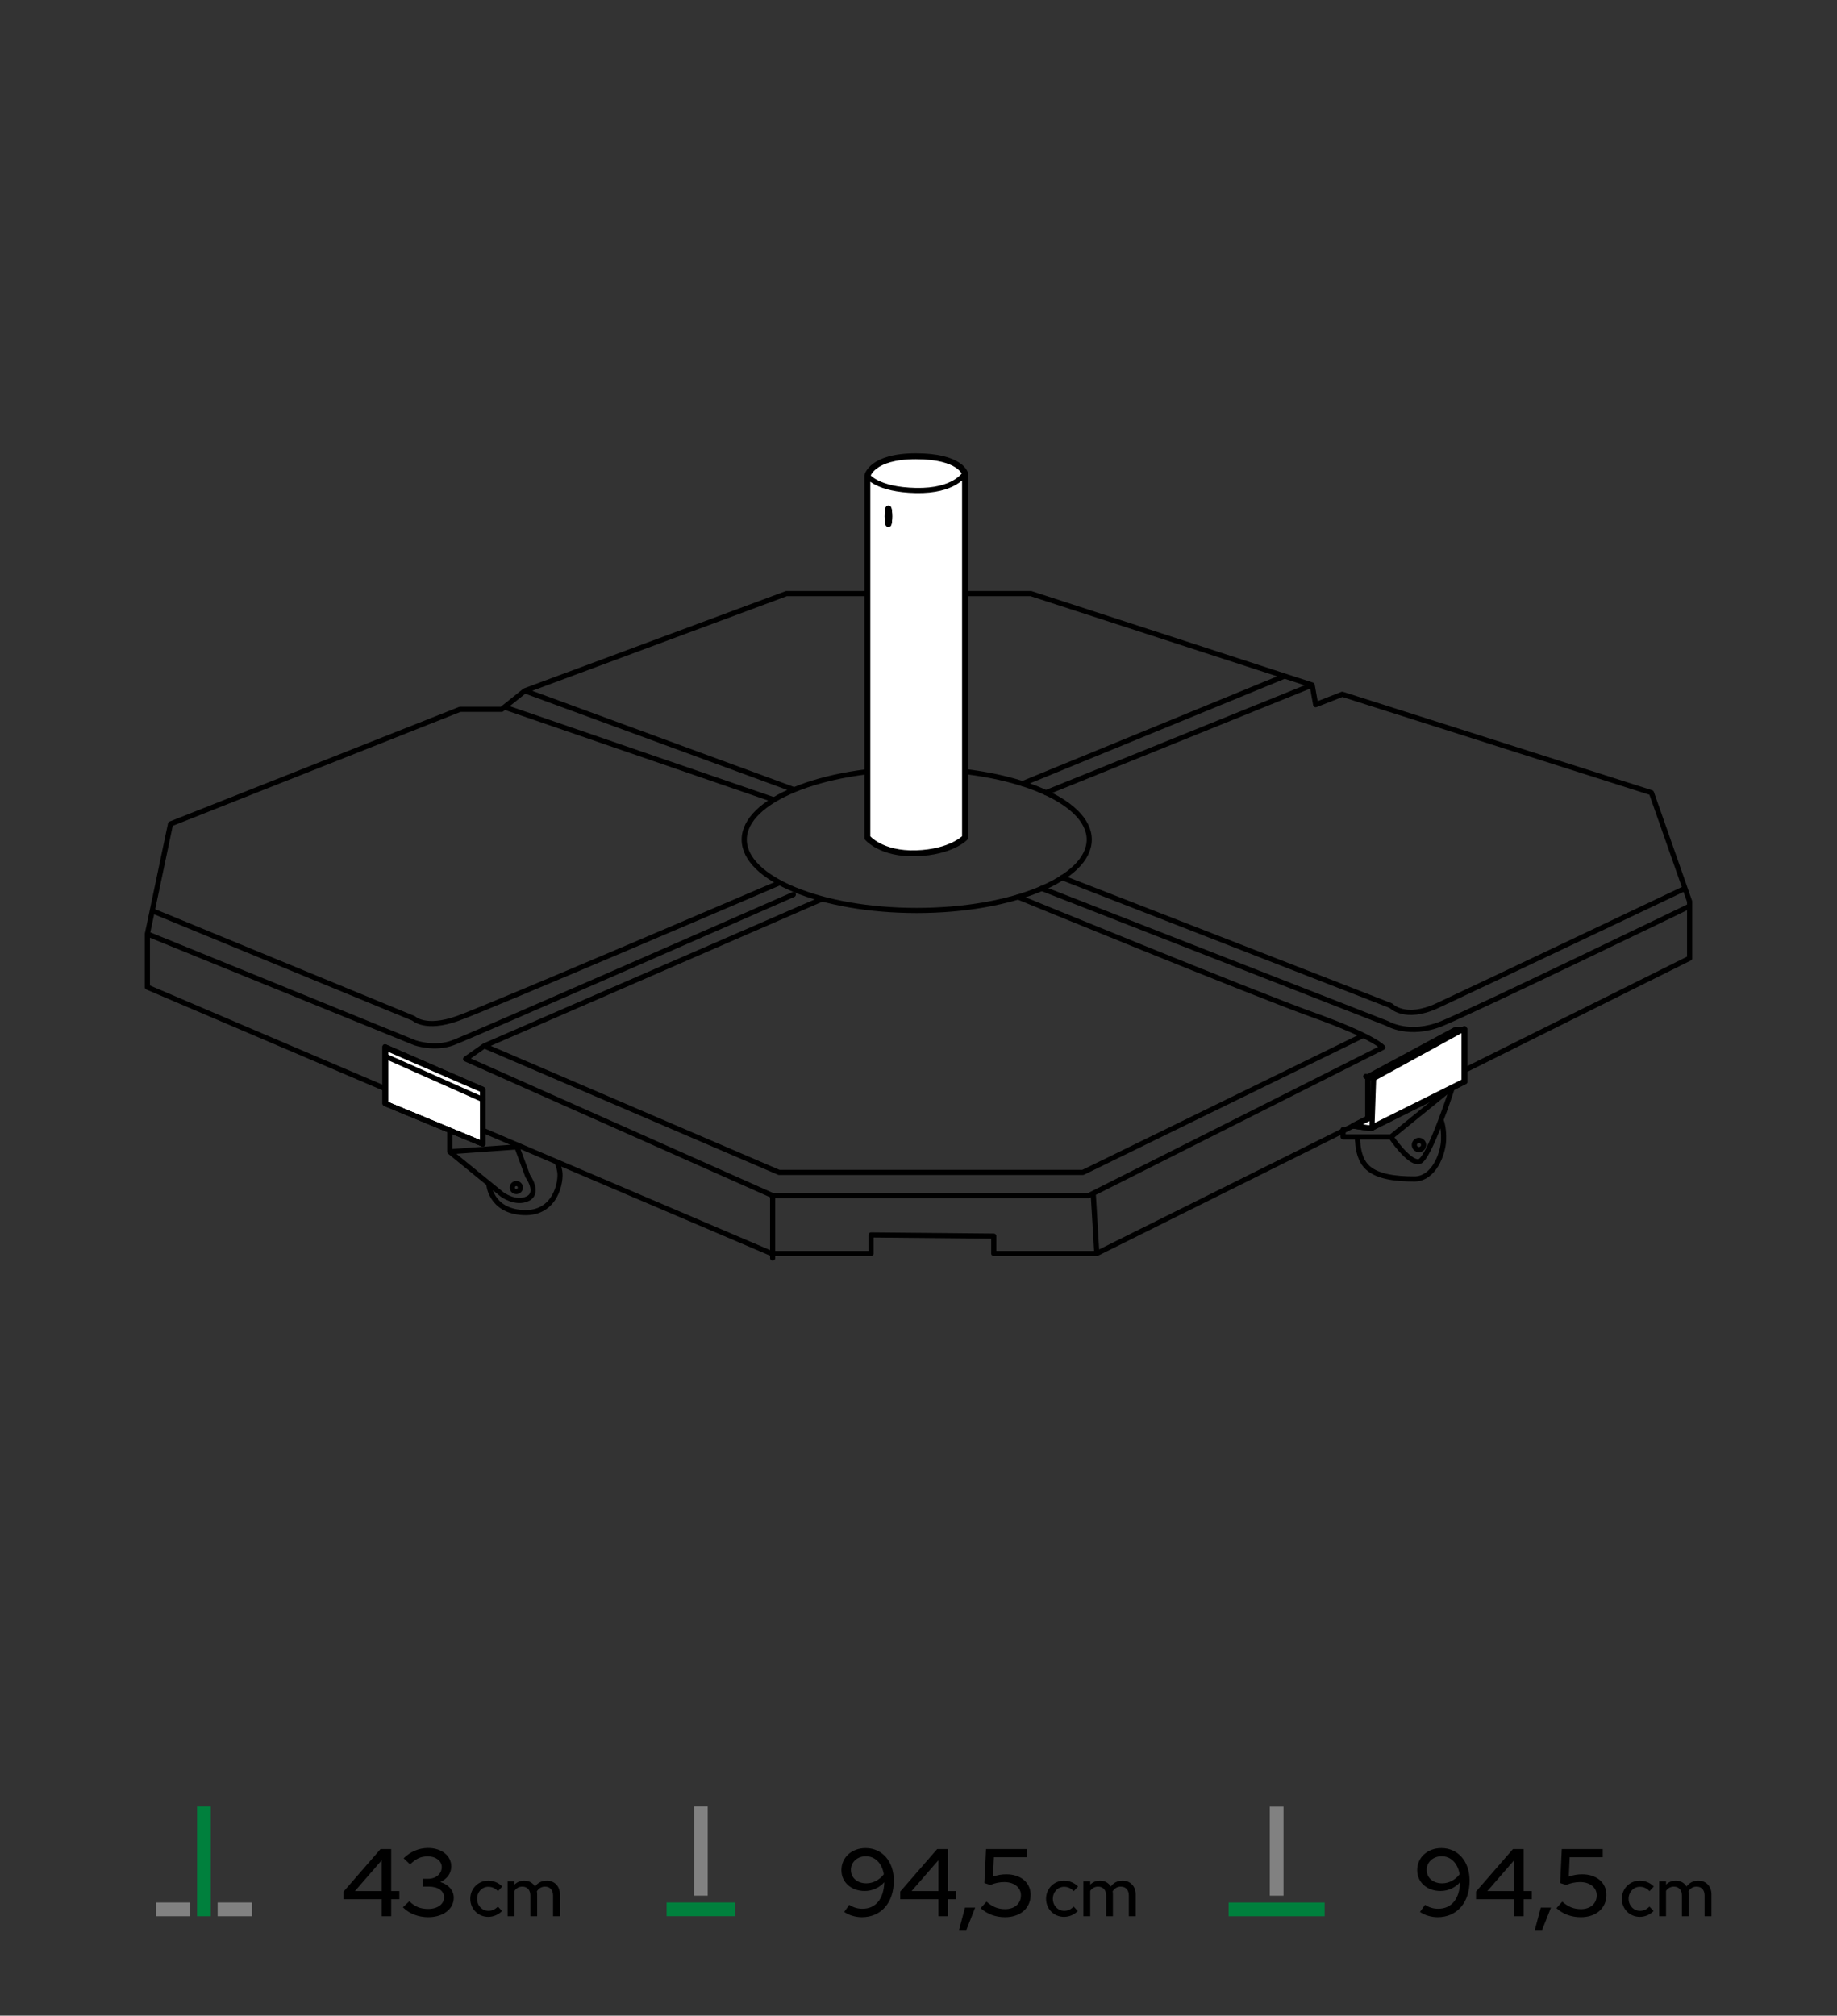<svg width="536" height="588" viewBox="0 0 536 588" fill="none" xmlns="http://www.w3.org/2000/svg">
<rect x="0" y="0" width="536" height="588" fill="#333333" stroke="none"/>
<path d="M153.137 201.517L231.464 230.288M153.137 201.517L229.485 173.15H300.777L382.863 199.828M153.137 201.517L146.383 206.92H134.218L49.754 240.36L43 272.441M147.199 206.263L225.563 233.231M374.836 197.22L298.394 228.589M382.863 199.828L305.185 231.242M382.863 199.828L383.887 205.569L391.654 202.53L481.856 231.242L493 262.986V279.533L320.025 365.656M309.865 256.008L405.837 293.378C405.837 293.378 409.898 297.768 419.353 293.378C428.819 288.999 491.649 259.151 491.649 259.151M303.946 259.151L404.832 298.595C404.832 298.595 411.248 302.47 420.704 298.595C430.159 294.74 493 264.337 493 264.337M141.31 305.097L227.308 342.017H315.973L397.788 302.047M141.31 305.097L239.709 262.321M141.31 305.097L135.867 308.912L225.441 348.771M319.02 348.771L320.025 365.656M320.025 365.656H289.96V360.591L254.156 360.253V365.656H225.103L43 287.975V272.441M225.441 348.771V367.007M225.441 348.771H317.661L403.474 305.546C403.474 305.546 401.11 302.507 383.201 296.09C365.303 289.674 297.062 261.664 297.062 261.664M44.428 265.687L120.71 297.093C120.71 297.093 124.087 300.481 133.551 297.093C143.006 293.716 227.308 257.593 227.308 257.593M43 272.441L121.037 304.185C121.037 304.185 126.778 306.222 132.192 304.185C137.595 302.169 231.464 260.96 231.464 260.96" stroke="black" stroke-width="1.5" stroke-miterlimit="10.004" stroke-linecap="round" stroke-linejoin="round"/>
<path fill-rule="evenodd" clip-rule="evenodd" d="M112.337 305.381V321.883L140.871 333.71V317.801L112.337 305.381Z" fill="white"/>
<path d="M112.337 305.381V321.883L140.871 333.71V317.801L112.337 305.381Z" stroke="black" stroke-width="1.5" stroke-miterlimit="10.004" stroke-linecap="round" stroke-linejoin="round"/>
<path d="M112.337 305.381V321.883L140.871 333.71V317.801L112.337 305.381Z" stroke="black" stroke-width="1.5" stroke-miterlimit="10.004" stroke-linecap="round" stroke-linejoin="round"/>
<path d="M142.602 345.253C142.602 345.253 142.977 353.227 152.648 353.725C162.34 354.222 163.792 344.37 163.332 341.772C162.882 339.185 162.281 338.93 162.281 338.93M131.232 335.976L146.476 348.415C146.476 348.415 150.481 351.406 153.99 349.662C157.498 347.925 153.99 343.097 153.99 343.097L150.613 333.979M131.232 335.976V329.934M131.232 335.976L151.831 334.495M112.435 308.098L140.969 320.798M112.557 305.713V322.026L140.857 333.724V317.993L112.557 305.713ZM151.831 346.426C151.831 347.072 151.307 347.598 150.659 347.598C149.994 347.598 149.478 347.072 149.478 346.426C149.478 345.78 149.994 345.253 150.659 345.253C151.307 345.253 151.831 345.78 151.831 346.426Z" stroke="black" stroke-width="1.5" stroke-miterlimit="10.004" stroke-linecap="round" stroke-linejoin="round"/>
<path fill-rule="evenodd" clip-rule="evenodd" d="M394.941 328.509L399.246 326.342V314.214L424.911 300.369H427.397V315.546L399.998 329.232L394.941 328.509Z" fill="white"/>
<path d="M394.941 328.509L399.246 326.342V314.214L424.911 300.369H427.397V315.546L399.998 329.232L394.941 328.509Z" stroke="black" stroke-width="1.5" stroke-miterlimit="10.004" stroke-linecap="round" stroke-linejoin="round"/>
<path d="M394.941 328.509L399.246 326.342V314.214L424.911 300.369H427.397V315.546L399.998 329.232L394.941 328.509Z" stroke="black" stroke-width="1.5" stroke-miterlimit="10.004" stroke-linecap="round" stroke-linejoin="round"/>
<path d="M396.079 332.655C396.286 330.206 395.488 336.612 398.501 340.055C401.304 343.243 407.018 343.918 412.674 343.918C418.34 343.918 421.031 336.689 421.201 332.655C421.361 328.621 420.422 326.736 420.422 326.736M405.864 331.65L423.836 317.044C423.836 317.044 416.989 338.367 414.024 338.872C411.07 339.38 405.864 331.65 405.864 331.65ZM405.864 331.65H391.878V329.512M400.788 314.597L427.28 300.066M400.788 314.597L398.501 314.004M400.788 314.597L400.29 329.126M394.786 328.347L399.081 326.191V314.1L424.701 300.311H427.176V315.432L399.831 329.06L394.786 328.347ZM317.818 244.928C317.818 256.343 295.286 265.602 267.483 265.602C239.68 265.602 217.148 256.343 217.148 244.928C217.148 233.51 239.68 224.262 267.483 224.262C295.286 224.262 317.818 233.51 317.818 244.928ZM415.375 334.006C415.375 334.745 414.766 335.346 414.024 335.346C413.283 335.346 412.674 334.745 412.674 334.006C412.674 333.264 413.283 332.655 414.024 332.655C414.766 332.655 415.375 333.264 415.375 334.006Z" stroke="black" stroke-width="1.5" stroke-miterlimit="10.004" stroke-linecap="round" stroke-linejoin="round"/>
<path fill-rule="evenodd" clip-rule="evenodd" d="M252.97 244.468V138.724C252.97 138.724 254.132 132.991 267.238 132.991C280.35 132.991 281.682 138.049 281.682 138.049V244.468C281.682 244.468 277.678 248.699 267.321 249.029C256.985 249.366 252.97 244.468 252.97 244.468Z" fill="white"/>
<path d="M252.97 244.468V138.724C252.97 138.724 254.132 132.991 267.238 132.991C280.35 132.991 281.682 138.049 281.682 138.049V244.468C281.682 244.468 277.678 248.699 267.321 249.029C256.985 249.366 252.97 244.468 252.97 244.468Z" stroke="black" stroke-width="1.5" stroke-miterlimit="10.004" stroke-linecap="round" stroke-linejoin="round"/>
<path d="M253.151 138.812C253.151 138.812 255.863 142.853 267.241 143.088C278.611 143.332 281.499 138.174 281.499 138.174M253.188 244.266V138.916C253.188 138.916 254.334 133.212 267.241 133.212C280.148 133.212 281.462 138.248 281.462 138.248V244.266C281.462 244.266 277.521 248.478 267.326 248.816C257.139 249.145 253.188 244.266 253.188 244.266Z" stroke="black" stroke-width="1.5" stroke-miterlimit="10.004" stroke-linecap="round" stroke-linejoin="round"/>
<path fill-rule="evenodd" clip-rule="evenodd" d="M259.227 153.006C259.423 153.006 259.583 151.937 259.583 150.613C259.583 149.281 259.423 148.212 259.227 148.212C259.03 148.212 258.87 149.281 258.87 150.613C258.87 151.937 259.03 153.006 259.227 153.006Z" fill="black"/>
<path d="M259.227 153.006C259.423 153.006 259.583 151.937 259.583 150.613C259.583 149.281 259.423 148.212 259.227 148.212C259.03 148.212 258.87 149.281 258.87 150.613C258.87 151.937 259.03 153.006 259.227 153.006Z" stroke="black" stroke-width="1.5" stroke-miterlimit="10.004" stroke-linecap="round" stroke-linejoin="round"/>
<path d="M259.227 153.006C259.423 153.006 259.583 151.937 259.583 150.613C259.583 149.281 259.423 148.212 259.227 148.212C259.03 148.212 258.87 149.281 258.87 150.613C258.87 151.937 259.03 153.006 259.227 153.006Z" stroke="black" stroke-width="1.5" stroke-miterlimit="10.004" stroke-linecap="round" stroke-linejoin="round"/>
<path d="M259.227 152.785C259.301 152.785 259.367 151.809 259.367 150.608C259.367 149.408 259.301 148.432 259.227 148.432C259.142 148.432 259.086 149.408 259.086 150.608C259.086 151.809 259.142 152.785 259.227 152.785Z" stroke="black" stroke-width="1.5" stroke-miterlimit="10.004" stroke-linecap="round" stroke-linejoin="round"/>
<g clip-path="url(#clip0_233_3860246)">
<path fill-rule="evenodd" clip-rule="evenodd" d="M45.497 554.998H55.501V559.001H45.497V554.998ZM63.499 554.998H73.503V559.001H63.499V554.998Z" fill="#818181"/>
<path d="M57.501 526.987L57.501 559.002L61.504 559.002L61.504 526.987L57.501 526.987Z" fill="#00803D"/>
</g>
<path d="M114.144 539.4V551.664H116.524V554.044H114.144V559H111.372V554.044H100.256V551.804L111.036 539.4H114.144ZM103.56 551.664H111.372V542.676L103.56 551.664ZM132.4 553.596C132.4 556.9 129.292 559.28 124.98 559.28C122.068 559.28 119.436 558.272 117.56 556.396L119.436 554.632C121.088 556.228 122.684 556.872 124.952 556.872C127.696 556.872 129.572 555.472 129.572 553.456C129.572 551.608 127.808 550.348 125.12 550.348H123.412V548.08H124.896C127.192 548.08 128.9 546.624 128.9 544.664C128.9 542.872 127.164 541.528 124.868 541.528C122.824 541.528 121.396 542.172 119.66 543.88L117.784 542.088C119.716 540.156 122.208 539.092 124.924 539.092C128.844 539.092 131.672 541.332 131.672 544.468C131.672 546.456 130.468 548.108 128.48 549.032C130.86 549.732 132.4 551.44 132.4 553.596Z" fill="black"/>
<path d="M142.54 557.42C143.56 557.42 144.46 557.02 145.28 556.18L146.48 557.48C145.42 558.56 143.98 559.18 142.46 559.18C139.52 559.18 137.22 556.88 137.22 553.9C137.22 550.94 139.52 548.62 142.46 548.62C144 548.62 145.5 549.24 146.56 550.32L145.3 551.68C144.52 550.84 143.54 550.4 142.5 550.4C140.64 550.4 139.2 551.94 139.2 553.9C139.2 555.9 140.66 557.42 142.54 557.42ZM148.11 559V548.82H150.11V549.78C150.87 549.02 151.83 548.62 152.97 548.62C154.35 548.62 155.47 549.26 156.11 550.32C156.93 549.2 158.11 548.62 159.55 548.62C161.79 548.62 163.37 550.24 163.37 552.6V559H161.37V552.94C161.37 551.34 160.47 550.36 159.03 550.36C158.03 550.36 157.23 550.82 156.65 551.72C156.71 552 156.73 552.3 156.73 552.6V559H154.75V552.94C154.75 551.34 153.85 550.36 152.41 550.36C151.45 550.36 150.67 550.78 150.11 551.6V559H148.11Z" fill="black"/>
<path d="M214.503 554.994H194.497V558.987H214.503V554.994Z" fill="#00803D"/>
<path d="M202.5 526.971L202.5 553.003L206.493 553.003L206.493 526.971L202.5 526.971Z" fill="#818181"/>
<path d="M252.564 539.12C257.436 539.12 260.796 543.012 260.796 548.612C260.796 555.08 257.072 559.28 251.472 559.28C249.596 559.28 247.664 558.692 246.32 557.74L247.804 555.668C248.98 556.452 250.24 556.816 251.64 556.816C255.504 556.816 257.856 553.988 258.024 549.06C256.624 550.656 254.524 551.636 252.312 551.636C248.364 551.636 245.508 549.088 245.508 545.56C245.508 541.836 248.504 539.12 252.564 539.12ZM252.788 549.396C254.72 549.396 256.568 548.444 257.884 546.764C257.38 543.6 255.364 541.5 252.648 541.5C250.128 541.5 248.28 543.208 248.28 545.476C248.28 547.8 250.128 549.396 252.788 549.396ZM276.562 539.4V551.664H278.942V554.044H276.562V559H273.79V554.044H262.674V551.804L273.454 539.4H276.562ZM265.978 551.664H273.79V542.676L265.978 551.664ZM281.571 556.48H284.539L281.963 563.004H279.835L281.571 556.48ZM287.226 549.312L287.702 539.4H299.658V541.78H289.998L289.746 547.436C291.006 546.988 292.266 546.764 293.638 546.764C297.866 546.764 300.722 549.2 300.722 552.756C300.722 556.648 297.726 559.28 293.246 559.28C290.502 559.28 288.066 558.384 286.134 556.648L287.842 554.744C289.606 556.284 291.202 556.928 293.302 556.928C296.046 556.928 297.894 555.304 297.894 552.896C297.894 550.6 295.906 549.032 293.05 549.032C291.678 549.032 290.306 549.312 288.962 549.872L287.226 549.312Z" fill="black"/>
<path d="M310.54 557.42C311.56 557.42 312.46 557.02 313.28 556.18L314.48 557.48C313.42 558.56 311.98 559.18 310.46 559.18C307.52 559.18 305.22 556.88 305.22 553.9C305.22 550.94 307.52 548.62 310.46 548.62C312 548.62 313.5 549.24 314.56 550.32L313.3 551.68C312.52 550.84 311.54 550.4 310.5 550.4C308.64 550.4 307.2 551.94 307.2 553.9C307.2 555.9 308.66 557.42 310.54 557.42ZM316.11 559V548.82H318.11V549.78C318.87 549.02 319.83 548.62 320.97 548.62C322.35 548.62 323.47 549.26 324.11 550.32C324.93 549.2 326.11 548.62 327.55 548.62C329.79 548.62 331.37 550.24 331.37 552.6V559H329.37V552.94C329.37 551.34 328.47 550.36 327.03 550.36C326.03 550.36 325.23 550.82 324.65 551.72C324.71 552 324.73 552.3 324.73 552.6V559H322.75V552.94C322.75 551.34 321.85 550.36 320.41 550.36C319.45 550.36 318.67 550.78 318.11 551.6V559H316.11Z" fill="black"/>
<g clip-path="url(#clip1_233_3860246)">
<path d="M386.496 555.005H358.494V559.007H386.496V555.005Z" fill="#00803D"/>
<path d="M370.502 527.025L370.502 553.006L374.504 553.006L374.504 527.025L370.502 527.025Z" fill="#818181"/>
</g>
<path d="M420.564 539.12C425.436 539.12 428.796 543.012 428.796 548.612C428.796 555.08 425.072 559.28 419.472 559.28C417.596 559.28 415.664 558.692 414.32 557.74L415.804 555.668C416.98 556.452 418.24 556.816 419.64 556.816C423.504 556.816 425.856 553.988 426.024 549.06C424.624 550.656 422.524 551.636 420.312 551.636C416.364 551.636 413.508 549.088 413.508 545.56C413.508 541.836 416.504 539.12 420.564 539.12ZM420.788 549.396C422.72 549.396 424.568 548.444 425.884 546.764C425.38 543.6 423.364 541.5 420.648 541.5C418.128 541.5 416.28 543.208 416.28 545.476C416.28 547.8 418.128 549.396 420.788 549.396ZM444.562 539.4V551.664H446.942V554.044H444.562V559H441.79V554.044H430.674V551.804L441.454 539.4H444.562ZM433.978 551.664H441.79V542.676L433.978 551.664ZM449.571 556.48H452.539L449.963 563.004H447.835L449.571 556.48ZM455.226 549.312L455.702 539.4H467.658V541.78H457.998L457.746 547.436C459.006 546.988 460.266 546.764 461.638 546.764C465.866 546.764 468.722 549.2 468.722 552.756C468.722 556.648 465.726 559.28 461.246 559.28C458.502 559.28 456.066 558.384 454.134 556.648L455.842 554.744C457.606 556.284 459.202 556.928 461.302 556.928C464.046 556.928 465.894 555.304 465.894 552.896C465.894 550.6 463.906 549.032 461.05 549.032C459.678 549.032 458.306 549.312 456.962 549.872L455.226 549.312Z" fill="black"/>
<path d="M478.54 557.42C479.56 557.42 480.46 557.02 481.28 556.18L482.48 557.48C481.42 558.56 479.98 559.18 478.46 559.18C475.52 559.18 473.22 556.88 473.22 553.9C473.22 550.94 475.52 548.62 478.46 548.62C480 548.62 481.5 549.24 482.56 550.32L481.3 551.68C480.52 550.84 479.54 550.4 478.5 550.4C476.64 550.4 475.2 551.94 475.2 553.9C475.2 555.9 476.66 557.42 478.54 557.42ZM484.11 559V548.82H486.11V549.78C486.87 549.02 487.83 548.62 488.97 548.62C490.35 548.62 491.47 549.26 492.11 550.32C492.93 549.2 494.11 548.62 495.55 548.62C497.79 548.62 499.37 550.24 499.37 552.6V559H497.37V552.94C497.37 551.34 496.47 550.36 495.03 550.36C494.03 550.36 493.23 550.82 492.65 551.72C492.71 552 492.73 552.3 492.73 552.6V559H490.75V552.94C490.75 551.34 489.85 550.36 488.41 550.36C487.45 550.36 486.67 550.78 486.11 551.6V559H484.11Z" fill="black"/>
<defs>
<clipPath id="clip0_233_3860246">
<rect width="48" height="48" fill="white" transform="translate(35.5 516)"/>
</clipPath>
<clipPath id="clip1_233_3860246">
<rect width="48" height="48" fill="white" transform="translate(348.5 516)"/>
</clipPath>
</defs>
</svg>
